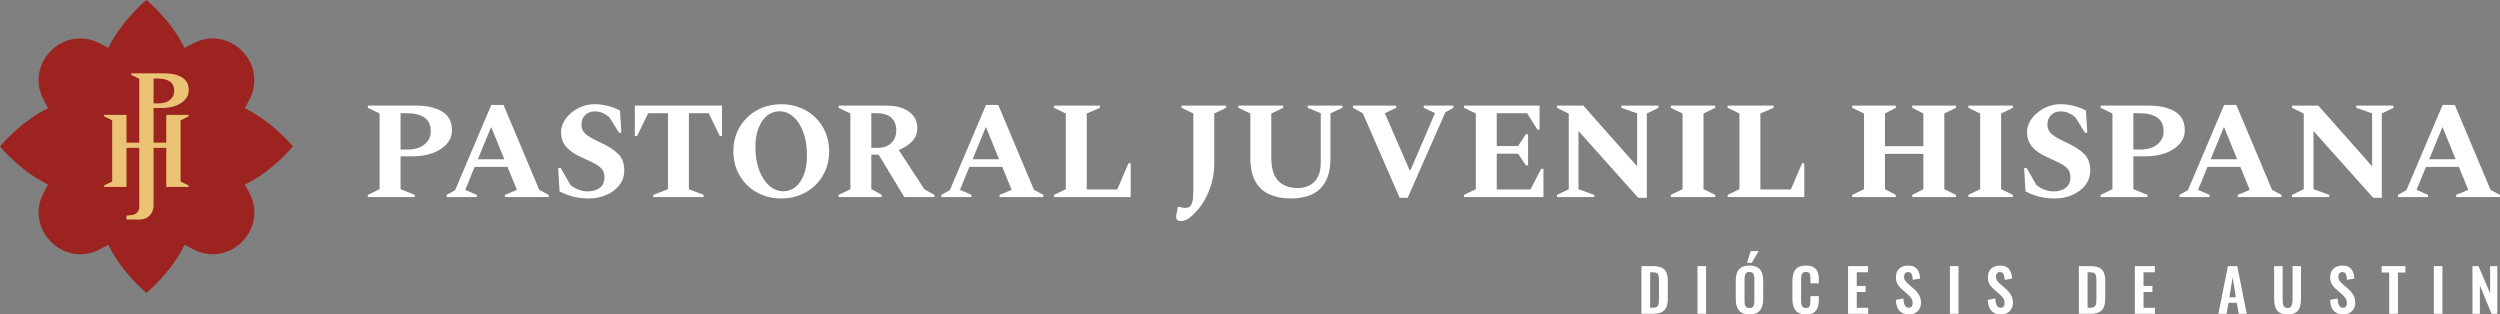 <svg xmlns="http://www.w3.org/2000/svg" id="Layer_1" viewBox="0 0 3975.47 500"><rect x="0" y="0" width="3975.47" height="500" fill="#808080" stroke="none"/><defs><style>.cls-1{fill:#9c2320;}.cls-1,.cls-2,.cls-3{stroke-width:0px;}.cls-2{fill:#ebc375;}.cls-3{fill:#fff;}</style></defs><path class="cls-1" d="M389.35,172.16l7.16-13.54c30.47-57.63-31.89-119.99-89.52-89.52l-13.51,7.14C271.38,31.13,232.84,0,232.84,0c0,0-38.51,31.1-60.6,76.18l-13.4-7.08c-57.63-30.46-119.99,31.89-89.52,89.52l7.13,13.49C31.23,194.18,0,232.84,0,232.84c0,0,31.17,38.59,76.32,60.67l-7,13.25c-30.47,57.63,31.89,119.99,89.52,89.52l13.28-7.02c22.07,45.21,60.72,76.42,60.72,76.42,0,0,38.68-31.24,60.75-76.48l13.39,7.08c57.63,30.46,119.99-31.89,89.52-89.52l-7.03-13.3c45.09-22.09,76.21-60.62,76.21-60.62,0,0-31.18-38.6-76.34-60.68Z"></path><path class="cls-2" d="M244.2,124.9v39.48h7.23c8.03,0,14.31-1.86,18.83-5.58,4.52-3.71,6.78-8.38,6.78-14.01,0-7.03-2.31-12.1-6.93-15.22-4.62-3.11-11.15-4.67-19.59-4.67h-6.33ZM201.1,349.09v-6.19l9.08-1.06c6.43-.75,11.28-6.2,11.28-12.67V125.21l-12.8-6.19v-2.42h52.12c11.86,0,21.38,2.15,28.55,6.42,7.18,4.27,10.76,11.07,10.76,20.43,0,5.63-1.89,10.54-5.67,14.81-3.74,4.31-8.84,7.59-15.3,9.97-6.42,2.34-13.75,3.55-21.98,3.55h-12.95v155.65c0,11.96-9.7,21.66-21.66,21.66h-21.44Z"></path><path class="cls-2" d="M299.8,185.09v-2.38h-35.39v44.11h-63.25v-44.11h-35.58v2.38l12.8,6.19v97.37l-12.8,6.19v2.42h35.58v-62.13h63.25v62.13h35.39v-2.42l-12.65-6.19v-97.37l12.65-6.19Z"></path><path class="cls-3" d="M584.93,313.4v-3.52l18.73-9.04v-120.35l-18.73-9.04v-3.52h76.26c17.33,0,31.26,3.12,41.77,9.36,10.51,6.25,15.76,16.2,15.76,29.87,0,8.23-2.76,15.47-8.27,21.72-5.51,6.25-12.97,11.09-22.37,14.55-9.4,3.45-20.13,5.18-32.18,5.18h-18.95v52.24l22.48,9.04v3.52h-74.5ZM636.95,180.05v57.75h10.58c11.76,0,20.94-2.72,27.55-8.16,6.61-5.43,9.92-12.26,9.92-20.5,0-10.29-3.38-17.7-10.14-22.27-6.76-4.55-16.31-6.83-28.65-6.83h-9.26Z"></path><path class="cls-3" d="M710.28,313.4v-3.52l13.45-7.5,57.53-135.55h19.4l56.87,135.11,14.99,7.94v3.52h-69.65v-3.52l19.18-7.94-14.99-36.59h-52.24l-14.99,36.59,18.29,7.94v3.52h-47.83ZM759.88,253.22h42.1l-20.94-51.35-21.16,51.35Z"></path><path class="cls-3" d="M936.96,315.6c-9.7,0-18.26-.99-25.68-2.97-7.42-1.99-14.58-4.74-21.49-8.27l-2.2-37.25h3.97l15.65,27.11c3.97,3.23,8.27,5.73,12.89,7.49,4.63,1.76,9.37,2.64,14.22,2.64,7.93,0,14.4-1.87,19.4-5.62,4.99-3.75,7.49-9.3,7.49-16.64,0-4.99-1.14-9.11-3.41-12.35-2.28-3.23-6.06-6.28-11.35-9.15-5.29-2.87-12.56-6.36-21.82-10.47-10.43-4.55-18.44-9.99-24.03-16.32-5.58-6.31-8.37-14.17-8.37-23.58,0-5.87,1.5-11.5,4.52-16.87,3.01-5.36,7.05-10.14,12.12-14.32,5.07-4.19,10.73-7.46,16.97-9.81,6.24-2.35,12.67-3.52,19.29-3.52,7.49,0,14.69.88,21.6,2.64,6.9,1.76,13.3,4.26,19.18,7.49l2.21,35.27h-3.75l-15.43-24.91c-3.82-2.94-7.53-5.18-11.13-6.72-3.6-1.55-7.68-2.32-12.23-2.32-6.03,0-11.02,1.91-14.99,5.73-3.97,3.82-5.95,8.89-5.95,15.21s2.17,10.98,6.5,14.87c4.33,3.9,11.87,8.27,22.59,13.12,13.37,6.17,23.22,12.49,29.54,18.96,6.32,6.46,9.48,14.99,9.48,25.56,0,9.4-2.72,17.49-8.15,24.24-5.44,6.76-12.42,11.91-20.94,15.44-8.52,3.52-17.41,5.28-26.67,5.28Z"></path><path class="cls-3" d="M1038.83,313.4v-3.52l23.37-9.04v-120.79h-31.52l-17.63,36.37h-3.53v-48.49h138.65v48.49h-3.53l-17.63-36.37h-31.52v120.79l23.36,9.04v3.52h-80.01Z"></path><path class="cls-3" d="M1242.23,315.6c-10.88,0-20.94-1.87-30.2-5.62-9.26-3.75-17.31-8.96-24.13-15.65-6.83-6.69-12.16-14.58-15.98-23.69-3.83-9.11-5.73-19.1-5.73-29.98s1.91-20.86,5.73-29.98c3.82-9.11,9.15-17.01,15.98-23.69,6.83-6.69,14.88-11.91,24.13-15.65,9.26-3.75,19.32-5.62,30.2-5.62s21.16,1.87,30.42,5.62c9.26,3.75,17.31,8.96,24.14,15.65s12.15,14.58,15.98,23.69c3.82,9.11,5.73,19.1,5.73,29.98s-1.91,20.87-5.73,29.98c-3.83,9.11-9.15,17.01-15.98,23.69s-14.88,11.91-24.14,15.65c-9.26,3.75-19.4,5.62-30.42,5.62ZM1245.76,304.15c7.34,0,13.85-2.35,19.51-7.05,5.65-4.7,10.06-11.32,13.23-19.84,3.16-8.52,4.74-18.52,4.74-29.98,0-14.11-1.95-26.45-5.84-37.03-3.89-10.58-9.15-18.78-15.76-24.58-6.61-5.81-14.03-8.71-22.26-8.71-7.35,0-13.89,2.31-19.62,6.94-5.73,4.63-10.25,11.21-13.55,19.73-3.31,8.52-4.96,18.51-4.96,29.98,0,14.11,1.98,26.45,5.95,37.03,3.97,10.58,9.33,18.81,16.09,24.68,6.75,5.88,14.25,8.82,22.48,8.82Z"></path><path class="cls-3" d="M1333.53,313.4v-3.52l18.73-9.04v-120.35l-18.73-9.04v-3.52h75.38c15.43,0,27.58,3.2,36.48,9.59,8.89,6.39,13.33,15.17,13.33,26.34,0,8.08-2.72,15.03-8.15,20.83-5.44,5.81-12.56,10.4-21.38,13.78l40.78,62.59,15.87,8.82v3.52h-47.83l-40.78-67.45h-11.68v54.66l16.53,9.26v3.52h-68.55ZM1394.36,180.05h-8.82v55.11h10.14c9.11,0,16.31-2.58,21.6-7.72,5.29-5.14,7.93-11.82,7.93-20.06,0-8.67-2.61-15.39-7.83-20.17-5.22-4.77-12.89-7.16-23.03-7.16Z"></path><path class="cls-3" d="M1497,313.4v-3.52l13.45-7.5,57.53-135.55h19.4l56.87,135.11,14.99,7.94v3.52h-69.65v-3.52l19.18-7.94-14.99-36.59h-52.24l-14.99,36.59,18.29,7.94v3.52h-47.83ZM1546.6,253.22h42.1l-20.94-51.35-21.16,51.35Z"></path><path class="cls-3" d="M1676.12,313.4v-3.52l18.73-9.04v-120.35l-18.73-9.04v-3.52h72.96v3.52l-20.94,9.04v120.79h48.49l17.85-41.66h3.53v53.78h-121.89Z"></path><path class="cls-3" d="M1877.36,351.53c-2.06,0-3.75-.48-5.07-1.44-1.32-.96-1.98-2.61-1.98-4.96,0-1.32.25-3.27.77-5.84.52-2.57,1.21-6.06,2.09-10.47h1.99c2.06.59,3.75,1.03,5.07,1.32,1.33.3,2.79.44,4.41.44,2.64,0,4.96-.62,6.94-1.87,1.99-1.25,3.49-3.9,4.52-7.93,1.03-4.05,1.54-10.18,1.54-18.41v-121.89l-18.73-9.04v-3.52h70.76v3.52l-18.74,9.04v78.91c0,11.32-1.36,21.75-4.08,31.3-2.72,9.55-6.06,17.93-10.03,25.13-3.97,7.19-7.86,12.93-11.68,17.19-5.14,6.02-9.85,10.62-14.11,13.77-4.26,3.17-8.81,4.74-13.66,4.74Z"></path><path class="cls-3" d="M2052.87,315.6c-12.79,0-24.03-2.09-33.73-6.28-9.7-4.19-17.27-11.02-22.7-20.5-5.44-9.48-8.15-22.15-8.15-38.03v-70.31l-18.95-9.04v-3.52h71.19v3.52l-18.95,9.04v70.54c0,12.2,1.87,21.78,5.62,28.76,3.75,6.98,8.82,11.94,15.21,14.88,6.39,2.94,13.48,4.41,21.27,4.41,6.46,0,12.49-1.33,18.07-3.97,5.58-2.64,10.06-6.95,13.45-12.89,3.38-5.95,5.07-13.77,5.07-23.48v-78.69l-20.72-8.6v-3.52h55.1v3.52l-18.95,8.82v70.53c0,15.88-2.65,28.55-7.93,38.03-5.29,9.48-12.64,16.31-22.04,20.5-9.4,4.19-20.35,6.28-32.84,6.28Z"></path><path class="cls-3" d="M2225.7,314.51l-58.63-134.46-15.65-8.6v-3.52h68.77v3.52l-18.07,8.6,39.23,90.15h1.77l38.79-90.37-17.85-8.38v-3.52h47.17v3.52l-12.78,7.05-59.96,136h-12.78Z"></path><path class="cls-3" d="M2328.1,313.4v-3.52l18.73-9.04v-120.35l-18.73-9.04v-3.52h120.13v38.13h-3.53l-16.31-26.01h-48.27v52.24h33.94l12.35-18.96h3.53v49.6h-3.53l-12.35-18.52h-33.94v56.87h53.56l17.19-32.84h3.53v44.96h-126.3Z"></path><path class="cls-3" d="M2475.92,313.4v-3.52l18.73-9.04v-120.13l-18.73-9.26v-3.52h41.88l85.52,96.54v-84.19l-25.13-8.82v-3.52h59.07v3.52l-18.51,9.04v134.02h-13.67l-95-106.24v92.58l25.13,9.04v3.52h-59.29Z"></path><path class="cls-3" d="M2656.85,313.4v-3.52l18.73-9.04v-120.35l-18.73-9.04v-3.52h70.75v3.52l-18.73,9.04v120.35l18.73,9.04v3.52h-70.75Z"></path><path class="cls-3" d="M2747.29,313.4v-3.52l18.73-9.04v-120.35l-18.73-9.04v-3.52h72.96v3.52l-20.94,9.04v120.79h48.49l17.85-41.66h3.53v53.78h-121.89Z"></path><path class="cls-3" d="M2945.44,313.4v-3.52l18.73-9.04v-120.35l-18.73-9.04v-3.52h69.21v3.52l-17.19,9.04v52.02h61.06v-52.02l-17.63-9.04v-3.52h69.43v3.52l-18.51,9.04v120.35l18.51,9.04v3.52h-69.43v-3.52l17.63-9.04v-56.21h-61.06v56.21l17.19,9.04v3.52h-69.21Z"></path><path class="cls-3" d="M3130.11,313.4v-3.52l18.73-9.04v-120.35l-18.73-9.04v-3.52h70.75v3.52l-18.73,9.04v120.35l18.73,9.04v3.52h-70.75Z"></path><path class="cls-3" d="M3268.11,315.6c-9.7,0-18.26-.99-25.68-2.97-7.42-1.99-14.58-4.74-21.49-8.27l-2.2-37.25h3.97l15.65,27.11c3.97,3.23,8.27,5.73,12.89,7.49,4.63,1.76,9.37,2.64,14.22,2.64,7.93,0,14.4-1.87,19.4-5.62,4.99-3.75,7.49-9.3,7.49-16.64,0-4.99-1.14-9.11-3.41-12.35-2.28-3.23-6.06-6.28-11.35-9.15-5.29-2.87-12.56-6.36-21.82-10.47-10.43-4.55-18.44-9.99-24.03-16.32-5.58-6.31-8.37-14.17-8.37-23.58,0-5.87,1.5-11.5,4.52-16.87,3.01-5.36,7.05-10.14,12.12-14.32,5.07-4.19,10.73-7.46,16.97-9.81,6.24-2.35,12.67-3.52,19.29-3.52,7.49,0,14.69.88,21.6,2.64,6.9,1.76,13.3,4.26,19.18,7.49l2.21,35.27h-3.75l-15.43-24.91c-3.82-2.94-7.53-5.18-11.13-6.72-3.6-1.55-7.68-2.32-12.23-2.32-6.03,0-11.02,1.91-14.99,5.73s-5.95,8.89-5.95,15.21,2.17,10.98,6.5,14.87c4.33,3.9,11.87,8.27,22.59,13.12,13.37,6.17,23.22,12.49,29.54,18.96,6.32,6.46,9.48,14.99,9.48,25.56,0,9.4-2.72,17.49-8.15,24.24-5.44,6.76-12.42,11.91-20.94,15.44-8.52,3.52-17.41,5.28-26.67,5.28Z"></path><path class="cls-3" d="M3340.43,313.4v-3.52l18.73-9.04v-120.35l-18.73-9.04v-3.52h76.26c17.33,0,31.26,3.12,41.77,9.36,10.51,6.25,15.76,16.2,15.76,29.87,0,8.23-2.76,15.47-8.27,21.72-5.51,6.25-12.97,11.09-22.37,14.55-9.4,3.45-20.13,5.18-32.18,5.18h-18.95v52.24l22.48,9.04v3.52h-74.5ZM3392.45,180.05v57.75h10.58c11.76,0,20.94-2.72,27.55-8.16,6.61-5.43,9.92-12.26,9.92-20.5,0-10.29-3.38-17.7-10.14-22.27-6.76-4.55-16.31-6.83-28.65-6.83h-9.26Z"></path><path class="cls-3" d="M3465.78,313.4v-3.52l13.45-7.5,57.53-135.55h19.4l56.87,135.11,14.99,7.94v3.52h-69.65v-3.52l19.18-7.94-14.99-36.59h-52.24l-14.99,36.59,18.29,7.94v3.52h-47.83ZM3515.37,253.22h42.1l-20.94-51.35-21.16,51.35Z"></path><path class="cls-3" d="M3644.69,313.4v-3.52l18.73-9.04v-120.13l-18.73-9.26v-3.52h41.88l85.52,96.54v-84.19l-25.13-8.82v-3.52h59.07v3.52l-18.51,9.04v134.02h-13.67l-95-106.24v92.58l25.13,9.04v3.52h-59.29Z"></path><path class="cls-3" d="M3813.24,313.4v-3.52l13.45-7.5,57.53-135.55h19.4l56.87,135.11,14.99,7.94v3.52h-69.65v-3.52l19.18-7.94-14.99-36.59h-52.24l-14.99,36.59,18.29,7.94v3.52h-47.83ZM3862.84,253.22h42.1l-20.94-51.35-21.16,51.35Z"></path><path class="cls-3" d="M2610.21,498.97v-75.8h17.87c6.18,0,11,.85,14.46,2.53,3.46,1.69,5.92,4.28,7.39,7.77,1.47,3.5,2.2,7.93,2.2,13.29v27.7c0,5.49-.74,10.06-2.2,13.71-1.47,3.65-3.9,6.36-7.3,8.14s-8.06,2.67-13.99,2.67h-18.44ZM2624.06,489.33h4.21c3.18,0,5.46-.56,6.83-1.69,1.37-1.12,2.21-2.76,2.53-4.91s.47-4.79.47-7.91v-29.01c0-3.06-.22-5.52-.66-7.39s-1.34-3.24-2.71-4.11c-1.37-.87-3.59-1.31-6.65-1.31h-4.03v56.34Z"></path><path class="cls-3" d="M2699.33,498.97v-75.8h13.66v75.8h-13.66Z"></path><path class="cls-3" d="M2781.91,500c-5.36,0-9.64-1-12.82-3-3.18-1.99-5.46-4.86-6.83-8.61-1.37-3.74-2.06-8.17-2.06-13.28v-28.36c0-5.12.69-9.5,2.06-13.15,1.37-3.65,3.65-6.44,6.83-8.37,3.18-1.94,7.46-2.9,12.82-2.9s9.81.96,12.96,2.9c3.15,1.94,5.43,4.73,6.83,8.37,1.4,3.65,2.11,8.03,2.11,13.15v28.45c0,5.05-.7,9.44-2.11,13.15-1.4,3.71-3.68,6.58-6.83,8.61-3.15,2.03-7.47,3.04-12.96,3.04ZM2781.91,489.8c2.31,0,4.01-.5,5.1-1.5s1.82-2.37,2.2-4.12c.37-1.74.56-3.65.56-5.71v-34.9c0-2.12-.19-4.03-.56-5.71-.38-1.69-1.11-3.02-2.2-3.98-1.09-.96-2.79-1.45-5.1-1.45-2.19,0-3.83.49-4.96,1.45-1.12.96-1.87,2.29-2.24,3.98-.37,1.68-.56,3.59-.56,5.71v34.9c0,2.06.17,3.96.51,5.71.34,1.75,1.08,3.12,2.2,4.12s2.81,1.5,5.05,1.5ZM2778.17,417.92l5.71-18.71h12.82l-11.14,18.71h-7.39Z"></path><path class="cls-3" d="M2871.79,500c-5.55,0-9.9-1.09-13.05-3.27-3.15-2.19-5.35-5.17-6.6-8.94-1.25-3.77-1.87-8.13-1.87-13.05v-27.05c0-5.18.62-9.67,1.87-13.48,1.25-3.81,3.45-6.74,6.6-8.8,3.15-2.05,7.5-3.08,13.05-3.08,5.24,0,9.34.89,12.31,2.67,2.96,1.78,5.07,4.32,6.31,7.63,1.25,3.31,1.87,7.14,1.87,11.51v6.36h-13.29v-6.55c0-2.12-.11-4.05-.33-5.81-.22-1.74-.81-3.13-1.78-4.16s-2.64-1.55-5.01-1.55-4.1.55-5.19,1.64c-1.09,1.1-1.79,2.56-2.11,4.4-.32,1.84-.47,3.91-.47,6.22v32.94c0,2.74.22,5,.66,6.78.44,1.78,1.23,3.12,2.38,4.03s2.73,1.35,4.73,1.35c2.31,0,3.95-.55,4.91-1.64.96-1.09,1.57-2.54,1.82-4.35.25-1.8.37-3.84.37-6.08v-6.83h13.29v6.08c0,4.49-.59,8.47-1.78,11.93-1.19,3.46-3.26,6.18-6.22,8.14-2.97,1.97-7.13,2.95-12.5,2.95Z"></path><path class="cls-3" d="M2938.74,498.97v-75.8h31.82v9.74h-17.97v21.8h14.13v9.64h-14.13v25.08h18.16v9.55h-32.01Z"></path><path class="cls-3" d="M3035.77,500c-4.56,0-8.36-.89-11.42-2.67-3.06-1.78-5.37-4.39-6.93-7.82-1.56-3.43-2.43-7.64-2.62-12.63l11.88-2.34c.12,2.93.48,5.52,1.08,7.77.59,2.24,1.5,3.98,2.71,5.19,1.22,1.22,2.82,1.83,4.82,1.83,2.25,0,3.84-.67,4.77-2.01.93-1.35,1.4-3.04,1.4-5.1,0-3.31-.75-6.02-2.25-8.14-1.5-2.12-3.49-4.25-5.99-6.36l-9.55-8.42c-2.68-2.31-4.82-4.88-6.41-7.72-1.59-2.84-2.39-6.35-2.39-10.53,0-5.99,1.74-10.61,5.24-13.85,3.49-3.25,8.27-4.87,14.32-4.87,3.56,0,6.52.55,8.89,1.64,2.37,1.09,4.26,2.61,5.66,4.54,1.4,1.94,2.45,4.14,3.13,6.6.69,2.47,1.13,5.08,1.31,7.82l-11.79,2.06c-.12-2.38-.39-4.49-.79-6.36-.41-1.88-1.13-3.34-2.15-4.4-1.03-1.06-2.55-1.59-4.54-1.59s-3.63.67-4.73,2.01c-1.09,1.35-1.64,3.01-1.64,5.01,0,2.56.53,4.66,1.59,6.31,1.06,1.65,2.59,3.36,4.59,5.1l9.45,8.32c3.12,2.63,5.79,5.7,8,9.22s3.32,7.78,3.32,12.77c0,3.62-.79,6.84-2.38,9.65-1.59,2.8-3.81,5-6.65,6.6-2.84,1.59-6.16,2.38-9.97,2.38Z"></path><path class="cls-3" d="M3100.71,498.97v-75.8h13.66v75.8h-13.66Z"></path><path class="cls-3" d="M3181.98,500c-4.56,0-8.36-.89-11.42-2.67-3.06-1.78-5.37-4.39-6.93-7.82-1.56-3.43-2.43-7.64-2.62-12.63l11.88-2.34c.12,2.93.48,5.52,1.08,7.77.59,2.24,1.5,3.98,2.71,5.19,1.22,1.22,2.82,1.83,4.82,1.83,2.25,0,3.84-.67,4.77-2.01.93-1.35,1.4-3.04,1.4-5.1,0-3.31-.75-6.02-2.25-8.14-1.5-2.12-3.49-4.25-5.99-6.36l-9.55-8.42c-2.68-2.31-4.82-4.88-6.41-7.72s-2.39-6.35-2.39-10.53c0-5.99,1.74-10.61,5.24-13.85,3.49-3.25,8.27-4.87,14.32-4.87,3.56,0,6.52.55,8.89,1.64,2.37,1.09,4.26,2.61,5.66,4.54,1.4,1.94,2.45,4.14,3.13,6.6.69,2.47,1.13,5.08,1.31,7.82l-11.79,2.06c-.12-2.38-.39-4.49-.79-6.36-.41-1.88-1.13-3.34-2.15-4.4-1.03-1.06-2.55-1.59-4.54-1.59s-3.63.67-4.73,2.01c-1.09,1.35-1.64,3.01-1.64,5.01,0,2.56.53,4.66,1.59,6.31,1.06,1.65,2.59,3.36,4.59,5.1l9.45,8.32c3.12,2.63,5.79,5.7,8,9.22,2.21,3.52,3.32,7.78,3.32,12.77,0,3.62-.79,6.84-2.38,9.65-1.59,2.8-3.81,5-6.65,6.6-2.84,1.59-6.16,2.38-9.97,2.38Z"></path><path class="cls-3" d="M3305.79,498.97v-75.8h17.87c6.18,0,11,.85,14.46,2.53,3.46,1.69,5.92,4.28,7.39,7.77,1.47,3.5,2.2,7.93,2.2,13.29v27.7c0,5.49-.74,10.06-2.2,13.71-1.47,3.65-3.9,6.36-7.3,8.14-3.4,1.78-8.06,2.67-13.99,2.67h-18.44ZM3319.64,489.33h4.21c3.18,0,5.46-.56,6.83-1.69,1.37-1.12,2.21-2.76,2.53-4.91s.47-4.79.47-7.91v-29.01c0-3.06-.22-5.52-.66-7.39s-1.34-3.24-2.71-4.11c-1.37-.87-3.59-1.31-6.65-1.31h-4.03v56.34Z"></path><path class="cls-3" d="M3394.76,498.97v-75.8h31.82v9.74h-17.97v21.8h14.13v9.64h-14.13v25.08h18.16v9.55h-32.01Z"></path><path class="cls-3" d="M3527.65,498.97l15.16-75.8h14.79l15.16,75.8h-12.82l-3-17.5h-13.2l-3.09,17.5h-13.01ZM3545.14,472.67h10.29l-5.15-31.82-5.15,31.82Z"></path><path class="cls-3" d="M3637.66,500c-5.61,0-9.98-1.03-13.1-3.09-3.12-2.06-5.28-4.98-6.46-8.8-1.18-3.81-1.78-8.36-1.78-13.66v-51.29h13.48v52.87c0,2.38.15,4.6.47,6.7.31,2.09,1.04,3.77,2.2,5.05s2.89,1.92,5.19,1.92c2.43,0,4.2-.64,5.29-1.92s1.81-2.97,2.15-5.05c.34-2.09.52-4.32.52-6.7v-52.87h13.38v51.29c0,5.3-.59,9.85-1.78,13.66-1.19,3.81-3.32,6.74-6.41,8.8-3.09,2.06-7.47,3.09-13.15,3.09Z"></path><path class="cls-3" d="M3726.32,500c-4.56,0-8.36-.89-11.42-2.67-3.06-1.78-5.37-4.39-6.93-7.82-1.56-3.43-2.43-7.64-2.62-12.63l11.88-2.34c.12,2.93.48,5.52,1.08,7.77.59,2.24,1.5,3.98,2.71,5.19,1.22,1.22,2.82,1.83,4.82,1.83,2.25,0,3.84-.67,4.77-2.01.93-1.35,1.4-3.04,1.4-5.1,0-3.31-.75-6.02-2.25-8.14-1.5-2.12-3.49-4.25-5.99-6.36l-9.55-8.42c-2.68-2.31-4.82-4.88-6.41-7.72s-2.39-6.35-2.39-10.53c0-5.99,1.74-10.61,5.24-13.85,3.49-3.25,8.27-4.87,14.32-4.87,3.56,0,6.52.55,8.89,1.64,2.37,1.09,4.26,2.61,5.66,4.54,1.4,1.94,2.45,4.14,3.13,6.6.69,2.47,1.13,5.08,1.31,7.82l-11.79,2.06c-.12-2.38-.39-4.49-.79-6.36-.41-1.88-1.13-3.34-2.15-4.4-1.03-1.06-2.55-1.59-4.54-1.59s-3.63.67-4.73,2.01c-1.09,1.35-1.64,3.01-1.64,5.01,0,2.56.53,4.66,1.59,6.31,1.06,1.65,2.59,3.36,4.59,5.1l9.45,8.32c3.12,2.63,5.79,5.7,8,9.22,2.21,3.52,3.32,7.78,3.32,12.77,0,3.62-.79,6.84-2.38,9.65-1.59,2.8-3.81,5-6.65,6.6-2.84,1.59-6.16,2.38-9.97,2.38Z"></path><path class="cls-3" d="M3799.29,498.97v-65.6h-12.07v-10.2h37.81v10.2h-11.88v65.6h-13.85Z"></path><path class="cls-3" d="M3870.25,498.97v-75.8h13.66v75.8h-13.66Z"></path><path class="cls-3" d="M3931.68,498.97v-75.8h9.64l18.44,43.24v-43.24h11.42v75.8h-9.17l-18.53-45.3v45.3h-11.79Z"></path></svg>